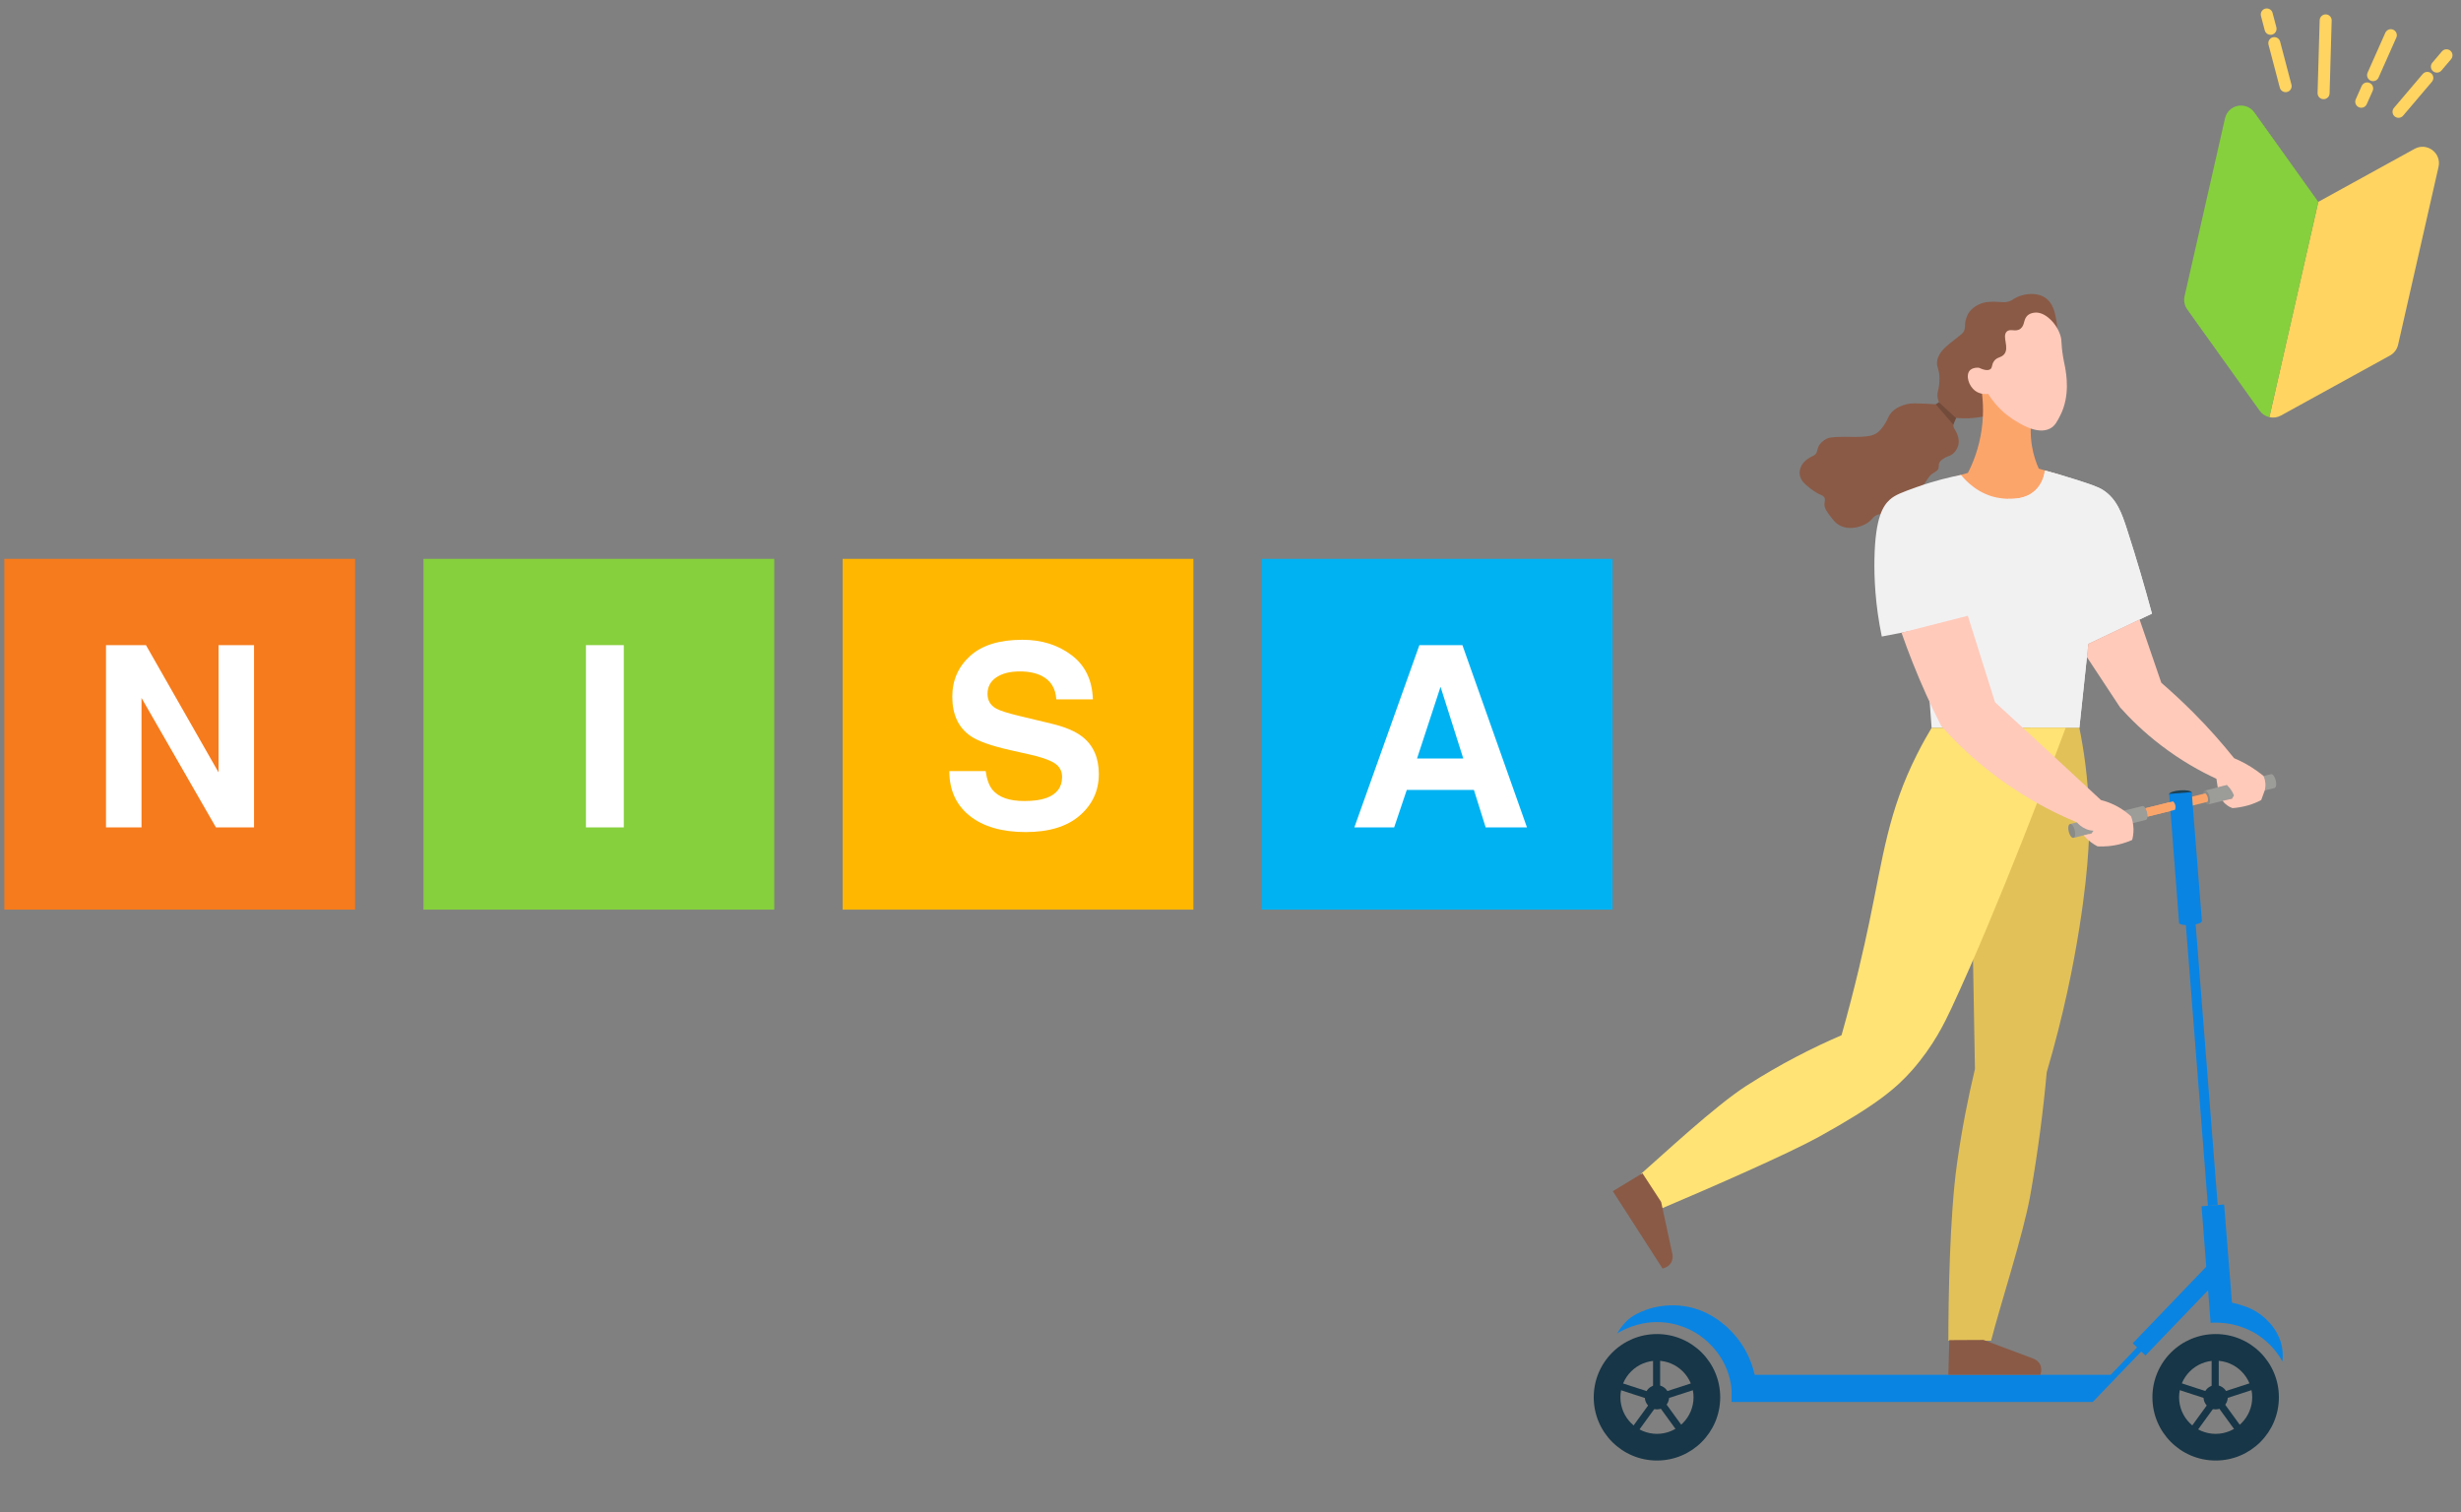 <svg width="288" height="177" viewBox="0 0 288 177" fill="none" xmlns="http://www.w3.org/2000/svg">
<rect x="0" y="0" width="288" height="177" fill="#808080" stroke="none"/>
<path fill-rule="evenodd" clip-rule="evenodd" d="M271.301 23.622L282.569 17.419C284.022 16.62 285.738 17.912 285.37 19.529L280.639 40.346C280.517 40.881 280.173 41.339 279.692 41.604L266.927 48.63C266.5 48.865 266.019 48.922 265.574 48.82L271.301 23.622Z" fill="#FFD461"/>
<path fill-rule="evenodd" clip-rule="evenodd" d="M271.3 23.622L263.819 13.159C262.855 11.81 260.749 12.233 260.382 13.85L255.651 34.667C255.529 35.203 255.642 35.764 255.961 36.211L264.436 48.064C264.719 48.461 265.128 48.719 265.573 48.821L271.3 23.622Z" fill="#86D03D"/>
<path d="M286.303 6.471L285.18 7.794" stroke="#FFD461" stroke-width="1.406" stroke-linecap="round"/>
<path d="M284.058 9.116L280.688 13.084" stroke="#FFD461" stroke-width="1.406" stroke-linecap="round"/>
<path d="M277.019 10.349L276.327 11.906" stroke="#FFD461" stroke-width="1.406" stroke-linecap="round"/>
<path d="M279.786 4.12L277.71 8.792" stroke="#FFD461" stroke-width="1.406" stroke-linecap="round"/>
<path d="M272.164 2.387L271.919 10.904" stroke="#FFD461" stroke-width="1.406" stroke-linecap="round"/>
<path d="M265.271 1.691L265.712 3.369" stroke="#FFD461" stroke-width="1.406" stroke-linecap="round"/>
<path d="M266.153 5.047L267.477 10.082" stroke="#FFD461" stroke-width="1.406" stroke-linecap="round"/>
<g clip-path="url(#clip0_1191_19228)">
<path d="M240.428 40.772C240.718 39.642 240.858 38.541 240.618 37.331C240.468 36.541 240.238 35.401 239.278 34.801C238.508 34.322 237.598 34.401 237.368 34.422C236.658 34.481 236.068 34.761 235.988 34.801C235.538 35.022 235.468 35.161 235.078 35.282C234.638 35.422 234.358 35.352 233.838 35.331C233.218 35.301 232.588 35.282 231.978 35.471C231.818 35.522 230.708 35.892 230.258 36.852C230.008 37.382 229.968 37.831 229.968 37.831C229.938 38.202 229.988 38.452 229.828 38.761C229.718 38.962 229.578 39.072 229.498 39.142C228.298 40.102 227.968 40.352 227.728 40.572C227.428 40.861 226.708 41.541 226.678 42.431C226.658 43.032 226.958 43.221 226.968 44.242C226.968 44.691 226.918 45.102 226.918 45.102C226.838 45.721 226.728 45.882 226.728 46.252C226.728 46.502 226.778 46.882 227.058 47.352C226.688 47.322 226.138 47.282 225.478 47.252C224.238 47.202 223.608 47.172 223.138 47.301C222.728 47.411 221.748 47.672 221.178 48.492C220.888 48.911 220.888 49.212 220.368 49.922C219.998 50.422 219.768 50.592 219.698 50.642C219.268 50.941 218.838 51.022 218.358 51.072C217.418 51.172 216.948 51.121 215.828 51.121C214.278 51.121 213.918 51.231 213.608 51.431C213.368 51.592 213.008 51.822 212.808 52.261C212.638 52.632 212.698 52.892 212.438 53.172C212.258 53.361 212.158 53.331 211.818 53.532C211.618 53.651 211.128 53.941 210.838 54.462C210.768 54.581 210.528 55.041 210.628 55.611C210.738 56.242 211.208 56.632 211.558 56.922C211.898 57.202 212.458 57.661 213.108 57.922C213.198 57.952 213.378 58.032 213.488 58.212C213.628 58.441 213.528 58.681 213.508 58.931C213.458 59.462 213.798 59.892 214.268 60.511C214.588 60.922 214.828 61.231 215.248 61.462C216.308 62.062 217.488 61.661 217.698 61.592C217.958 61.502 218.528 61.312 218.998 60.812C219.158 60.651 219.218 60.532 219.408 60.401C219.868 60.081 220.398 60.132 220.598 60.142C221.888 60.172 223.168 58.892 223.918 58.132C224.648 57.401 225.208 56.602 225.208 56.602C225.658 55.962 225.738 55.702 226.168 55.411C226.468 55.202 226.718 55.132 226.838 54.842C226.948 54.562 226.818 54.392 226.978 54.102C227.078 53.922 227.218 53.822 227.408 53.691C227.798 53.431 228.018 53.411 228.268 53.282C228.758 53.032 229.108 52.471 229.198 51.971C229.318 51.272 228.958 50.602 228.868 50.441C228.748 50.231 228.648 50.132 228.608 49.911C228.538 49.522 228.728 49.161 228.918 48.911C229.288 48.941 229.768 48.971 230.338 48.952C230.338 48.952 230.908 48.931 231.498 48.842C235.458 48.261 237.208 46.931 237.208 46.931C239.248 45.371 239.828 43.111 240.428 40.752V40.772Z" fill="#8A5A46"/>
<path d="M227.478 56.152C228.418 55.882 229.358 55.612 230.298 55.342C230.878 54.212 231.608 52.452 231.918 50.182C232.198 48.132 232.028 46.402 231.818 45.212C233.808 46.342 235.798 47.472 237.788 48.602C237.648 49.472 237.548 50.752 237.798 52.242C237.978 53.302 238.288 54.182 238.588 54.842C239.448 55.102 240.318 55.362 241.178 55.612C241.018 55.982 239.488 59.362 235.878 60.152C232.708 60.852 229.258 59.252 227.478 56.142V56.152Z" fill="#FCA56B"/>
<path d="M228.588 49.702C227.908 48.911 227.218 48.111 226.538 47.322C226.658 47.242 226.778 47.151 226.898 47.072C227.568 47.691 228.238 48.312 228.908 48.931C228.798 49.181 228.698 49.441 228.588 49.691V49.702Z" fill="#734B3B"/>
<path d="M251.838 71.811C249.358 72.992 246.868 74.171 244.388 75.341C244.038 78.621 243.688 81.901 243.338 85.181H226.048C225.758 81.302 225.478 77.412 225.188 73.531C223.528 73.852 221.878 74.171 220.218 74.492C219.438 70.722 219.318 67.591 219.358 65.421C219.448 60.452 220.418 59.142 221.158 58.471C221.778 57.911 222.628 57.602 224.278 57.011C226.398 56.252 228.218 55.831 229.488 55.581C229.948 56.151 231.538 57.971 234.118 58.301C234.928 58.401 236.938 58.661 238.268 57.301C239.038 56.522 239.238 55.562 239.308 55.072C240.168 55.301 241.388 55.642 242.848 56.111C244.598 56.672 245.488 56.962 246.098 57.352C247.728 58.392 248.318 60.132 248.918 61.981C250.038 65.451 250.998 68.742 251.828 71.822L251.838 71.811Z" fill="#F1F1F2"/>
<path d="M246.108 57.342C245.498 56.952 244.608 56.661 242.858 56.102C241.398 55.632 240.168 55.291 239.318 55.062C239.248 55.551 239.048 56.511 238.278 57.291C237.298 58.291 235.968 58.411 234.998 58.371C235.868 67.311 236.738 76.242 237.608 85.181H243.338C243.688 81.901 244.038 78.621 244.388 75.341C246.868 74.162 249.358 72.981 251.838 71.811C251.008 68.731 250.048 65.442 248.928 61.971C248.328 60.121 247.738 58.382 246.108 57.342Z" fill="#F1F1F2"/>
<path d="M230.878 111.961C232.088 103.031 233.288 94.101 234.498 85.181H243.338C243.838 87.621 244.368 91.061 244.488 95.211C244.518 96.471 244.598 100.681 243.338 108.581C242.648 112.951 241.508 118.731 239.518 125.491C239.118 129.941 238.498 134.741 237.608 139.821C236.798 144.411 234.018 152.932 233.008 156.902H228.008C228.008 151.992 228.168 142.221 229.018 136.191C229.578 132.201 230.308 128.491 231.118 125.111C231.038 120.731 230.968 116.351 230.888 111.971L230.878 111.961Z" fill="#E2C159"/>
<path d="M241.747 85.182H226.047C225.647 85.852 225.027 86.912 224.347 88.262C220.967 94.972 220.387 100.142 218.757 107.912C218.117 110.972 217.087 115.552 215.507 121.152C212.187 122.582 208.387 124.492 204.367 127.072C200.697 129.432 194.548 135.182 192.008 137.402C193.258 139.332 193.248 139.472 194.508 141.402C200.298 138.952 209.327 134.992 212.837 133.052C219.627 129.302 221.947 127.312 223.787 125.222C226.277 122.382 227.557 119.722 228.377 117.972C233.897 106.142 240.557 88.352 241.737 85.172L241.747 85.182Z" fill="#FFE375"/>
<path d="M193.908 156.122C189.818 156.122 186.508 159.432 186.508 163.522C186.508 167.612 189.818 170.922 193.908 170.922C197.998 170.922 201.308 167.612 201.308 163.522C201.308 159.432 197.998 156.122 193.908 156.122ZM193.908 167.802C191.548 167.802 189.628 165.882 189.628 163.522C189.628 161.162 191.548 159.242 193.908 159.242C196.268 159.242 198.188 161.162 198.188 163.522C198.188 165.882 196.268 167.802 193.908 167.802Z" fill="#173647"/>
<path d="M195.328 163.521C195.328 164.301 194.688 164.941 193.908 164.941C193.128 164.941 192.488 164.301 192.488 163.521C192.488 162.741 193.128 162.101 193.908 162.101C194.688 162.101 195.328 162.741 195.328 163.521Z" fill="#173647"/>
<path d="M194.278 158.741H193.448V163.531H194.278V158.741Z" fill="#173647"/>
<path d="M189.357 161.714L189.101 162.503L193.656 163.983L193.913 163.193L189.357 161.714Z" fill="#173647"/>
<path d="M190.752 167.397L191.424 167.885L194.239 164.009L193.567 163.521L190.752 167.397Z" fill="#173647"/>
<path d="M196.265 167.483L196.937 166.996L194.122 163.12L193.45 163.608L196.265 167.483Z" fill="#173647"/>
<path d="M198.417 162.595L198.16 161.806L193.605 163.286L193.861 164.075L198.417 162.595Z" fill="#173647"/>
<path d="M259.288 156.122C255.198 156.122 251.888 159.432 251.888 163.522C251.888 167.612 255.198 170.922 259.288 170.922C263.378 170.922 266.688 167.612 266.688 163.522C266.688 159.432 263.378 156.122 259.288 156.122ZM259.288 167.802C256.928 167.802 255.008 165.882 255.008 163.522C255.008 161.162 256.928 159.242 259.288 159.242C261.648 159.242 263.568 161.162 263.568 163.522C263.568 165.882 261.648 167.802 259.288 167.802Z" fill="#173647"/>
<path d="M260.708 163.521C260.708 164.301 260.068 164.941 259.288 164.941C258.508 164.941 257.868 164.301 257.868 163.521C257.868 162.741 258.508 162.101 259.288 162.101C260.068 162.101 260.708 162.741 260.708 163.521Z" fill="#173647"/>
<path d="M259.647 158.741H258.817V163.531H259.647V158.741Z" fill="#173647"/>
<path d="M254.729 161.7L254.473 162.49L259.028 163.969L259.285 163.179L254.729 161.7Z" fill="#173647"/>
<path d="M256.13 167.393L256.802 167.881L259.617 164.005L258.945 163.517L256.13 167.393Z" fill="#173647"/>
<path d="M261.634 167.497L262.306 167.009L259.49 163.134L258.819 163.622L261.634 167.497Z" fill="#173647"/>
<path d="M263.791 162.586L263.534 161.796L258.979 163.276L259.235 164.066L263.791 162.586Z" fill="#173647"/>
<path d="M251.077 158.631L260.087 149.241L258.597 147.811L249.587 157.201L250.087 157.681C249.057 158.751 248.037 159.821 247.007 160.891C232.217 160.891 217.427 160.891 202.647 160.891V164.071H244.907C245.927 163.011 246.947 161.951 247.957 160.891C248.827 159.981 249.707 159.071 250.577 158.161L251.077 158.641V158.631Z" fill="#0984E3"/>
<path d="M255.765 107.781L258.383 141.118L259.529 141.028L256.911 107.691L255.765 107.781Z" fill="#0984E3"/>
<path d="M266.318 91.322C266.208 90.872 265.958 90.552 265.768 90.602L258.058 92.512L258.458 94.132L266.168 92.222C266.168 92.222 266.168 92.222 266.178 92.222C266.368 92.172 266.438 91.772 266.328 91.322H266.318Z" fill="#9C9C99"/>
<path d="M258.577 93.241C258.687 93.691 258.627 94.091 258.427 94.141C258.227 94.191 257.987 93.861 257.877 93.421C257.767 92.971 257.837 92.571 258.027 92.521C258.217 92.471 258.467 92.801 258.577 93.241Z" fill="#8A8A87"/>
<path d="M251.268 95.052C251.158 94.602 250.908 94.282 250.718 94.332L242.248 96.432L242.648 98.052L251.118 95.952C251.308 95.902 251.378 95.502 251.268 95.052Z" fill="#9C9C99"/>
<path d="M242.797 97.151C242.907 97.602 242.847 98.001 242.647 98.052C242.457 98.102 242.207 97.772 242.097 97.332C241.987 96.882 242.047 96.481 242.247 96.431C242.447 96.382 242.687 96.712 242.797 97.151Z" fill="#8A8A87"/>
<path d="M258.348 93.282C258.288 93.052 258.148 92.902 258.088 92.842C255.748 93.422 253.418 94.002 251.078 94.582C251.138 94.692 251.218 94.852 251.278 95.062C251.328 95.272 251.338 95.452 251.328 95.572C253.668 94.992 256.008 94.412 258.348 93.832C258.378 93.752 258.428 93.542 258.348 93.282Z" fill="#FCA56B"/>
<path d="M255.138 92.491C255.868 92.431 256.468 92.551 256.488 92.751C256.508 92.951 255.928 93.161 255.198 93.211C254.468 93.271 253.868 93.151 253.848 92.951C253.828 92.751 254.408 92.541 255.138 92.491Z" fill="#1C4257"/>
<path d="M257.678 107.791L256.488 92.701L253.848 92.911C254.238 97.941 254.628 102.971 255.008 108.001C255.028 108.201 255.628 108.311 256.368 108.261C257.108 108.211 257.688 107.991 257.668 107.801L257.678 107.791Z" fill="#0984E3"/>
<path d="M254.568 94.231C254.508 93.992 254.368 93.841 254.308 93.781C253.228 94.052 252.158 94.311 251.078 94.582C251.138 94.692 251.218 94.852 251.268 95.052C251.318 95.261 251.328 95.442 251.318 95.561C252.388 95.302 253.458 95.031 254.528 94.772C254.558 94.692 254.628 94.481 254.568 94.231Z" fill="#FCA56B"/>
<path d="M267.068 157.741C266.768 155.971 265.678 154.861 265.258 154.451C264.328 153.531 263.358 153.121 262.828 152.921C262.258 152.711 261.708 152.551 261.198 152.451C260.888 148.621 260.578 144.791 260.278 140.961L257.638 141.171C257.988 145.721 258.348 150.261 258.698 154.811C258.978 154.781 259.078 154.781 259.538 154.791C261.978 154.831 263.748 155.911 264.168 156.191C265.768 157.221 266.658 158.521 267.098 159.321C267.138 158.961 267.178 158.401 267.068 157.751V157.741Z" fill="#0984E3"/>
<path d="M205.508 161.792C205.368 160.762 204.908 158.522 203.158 156.422C202.628 155.782 200.778 153.622 197.628 152.952C197.398 152.902 197.188 152.872 196.988 152.842C196.988 152.842 196.268 152.742 195.528 152.762C192.468 152.842 190.728 154.272 190.728 154.272C190.338 154.592 189.748 155.162 189.238 156.072C189.308 156.032 189.358 155.982 189.428 155.942C191.418 154.792 193.298 154.722 193.818 154.722C196.338 154.692 198.138 155.772 198.738 156.172C199.328 156.562 201.408 158.032 202.288 160.842C202.698 162.172 202.698 163.332 202.648 164.072C203.598 163.312 204.558 162.552 205.508 161.782V161.792Z" fill="#0984E3"/>
<path d="M232.668 46.092C233.648 47.661 234.788 48.551 235.498 49.022C236.348 49.572 238.418 50.922 239.908 50.151C240.478 49.852 240.718 49.371 241.108 48.611C242.278 46.301 241.808 43.772 241.668 42.971C241.598 42.581 241.528 42.361 241.428 41.731C241.158 40.081 241.338 39.941 241.098 39.191C241.018 38.952 240.648 37.922 239.678 37.151C238.988 36.602 238.468 36.581 238.308 36.581C238.158 36.581 237.748 36.581 237.388 36.831C236.738 37.291 237.018 38.002 236.468 38.452C235.888 38.922 235.278 38.392 234.848 38.801C234.238 39.382 235.208 40.691 234.528 41.471C234.148 41.911 233.628 41.761 233.288 42.361C233.068 42.742 233.168 43.011 232.938 43.191C232.638 43.431 232.078 43.272 231.568 43.032C230.868 42.992 230.578 43.282 230.518 43.352C230.008 43.922 230.378 45.172 231.158 45.742C231.758 46.191 232.468 46.121 232.688 46.092H232.668Z" fill="#FFCABA"/>
<path d="M250.368 72.501C248.378 73.451 246.378 74.391 244.388 75.341C244.338 75.862 244.278 76.371 244.218 76.891C245.518 78.862 246.808 80.832 248.108 82.791C249.318 84.141 250.878 85.681 252.838 87.181C255.218 89.011 257.498 90.272 259.378 91.141C259.428 91.472 259.478 91.802 259.528 92.141C259.888 92.052 260.248 91.962 260.608 91.871C260.788 92.041 260.988 92.272 261.178 92.582C261.288 92.761 261.368 92.931 261.428 93.082C261.358 93.212 261.288 93.332 261.218 93.462C260.848 93.552 260.468 93.641 260.098 93.722C260.208 93.862 260.368 94.052 260.618 94.231C260.858 94.412 261.088 94.511 261.258 94.572C261.748 94.541 262.358 94.451 263.048 94.261C263.678 94.082 264.208 93.852 264.618 93.632C264.758 93.251 264.898 92.871 265.038 92.492C265.098 92.231 265.168 91.811 265.058 91.322C265.018 91.121 264.948 90.951 264.888 90.811C264.648 90.612 264.388 90.412 264.108 90.212C263.178 89.541 262.258 89.072 261.448 88.731C260.078 87.022 258.488 85.201 256.648 83.362C255.378 82.091 254.128 80.942 252.928 79.901C252.078 77.431 251.238 74.972 250.388 72.501H250.368Z" fill="#FFCABA"/>
<path d="M222.527 74.041C225.117 73.381 227.697 72.721 230.287 72.061C231.347 75.431 232.407 78.811 233.467 82.181C236.137 84.631 238.817 87.091 241.487 89.571C242.947 90.921 244.407 92.281 245.867 93.631C246.437 93.771 247.207 94.031 248.017 94.511C248.587 94.851 249.037 95.211 249.387 95.531C249.517 95.871 249.657 96.381 249.677 97.031C249.677 97.551 249.607 97.991 249.517 98.301C249.177 98.451 248.787 98.601 248.357 98.721C247.237 99.041 246.227 99.091 245.467 99.051C245.227 98.931 244.957 98.761 244.677 98.551C244.317 98.281 244.047 98.001 243.837 97.761C244.147 97.681 244.457 97.611 244.767 97.531L244.987 97.221C244.767 97.211 244.477 97.161 244.147 97.031C243.587 96.801 243.237 96.451 243.057 96.241C240.037 94.991 236.227 93.021 232.347 89.891C230.267 88.221 228.557 86.521 227.167 84.951C226.577 83.781 225.987 82.551 225.407 81.271C224.277 78.761 223.327 76.341 222.527 74.051V74.041Z" fill="#FFCABA"/>
<path d="M238.778 160.892H228.008C228.048 159.542 228.078 158.182 228.118 156.832C229.458 156.832 230.788 156.812 232.128 156.812C234.938 157.862 237.028 158.662 237.908 158.982C238.048 159.032 238.378 159.162 238.618 159.482C238.988 159.962 238.888 160.542 238.778 160.892Z" fill="#8A5A46"/>
<path d="M194.568 148.462C192.628 145.442 190.678 142.422 188.738 139.402C189.898 138.702 191.058 138.002 192.208 137.302C192.938 138.422 193.668 139.542 194.398 140.662C195.038 143.592 195.488 145.782 195.698 146.692C195.728 146.832 195.798 147.182 195.658 147.562C195.458 148.132 194.908 148.362 194.558 148.462H194.568Z" fill="#8A5A46"/>
</g>
<rect x="0.508" y="65.402" width="41.051" height="41.051" fill="#F67B1C"/>
<path d="M29.729 96.83H25.271L16.56 81.678V96.83H12.406V75.499H17.081L25.575 90.39V75.499H29.729V96.83Z" fill="white"/>
<rect x="49.559" y="65.402" width="41.051" height="41.051" fill="#86D03D"/>
<path d="M68.571 75.499H73V96.83H68.571V75.499Z" fill="white"/>
<rect x="98.609" y="65.402" width="41.051" height="41.051" fill="#FFB700"/>
<path d="M119.864 93.743C120.916 93.743 121.77 93.628 122.426 93.396C123.671 92.952 124.293 92.127 124.293 90.921C124.293 90.217 123.984 89.672 123.367 89.286C122.749 88.91 121.78 88.577 120.458 88.288L118.2 87.781C115.981 87.279 114.447 86.734 113.598 86.146C112.161 85.162 111.442 83.623 111.442 81.529C111.442 79.619 112.137 78.032 113.526 76.768C114.915 75.504 116.956 74.873 119.647 74.873C121.895 74.873 123.81 75.471 125.393 76.667C126.985 77.854 127.819 79.581 127.896 81.848H123.613C123.535 80.565 122.976 79.653 121.934 79.113C121.239 78.756 120.376 78.577 119.344 78.577C118.195 78.577 117.279 78.809 116.594 79.272C115.909 79.735 115.566 80.381 115.566 81.211C115.566 81.973 115.904 82.543 116.579 82.919C117.014 83.17 117.94 83.464 119.358 83.802L123.034 84.684C124.645 85.07 125.861 85.586 126.681 86.233C127.954 87.236 128.591 88.688 128.591 90.589C128.591 92.537 127.843 94.158 126.348 95.451C124.862 96.734 122.759 97.376 120.038 97.376C117.26 97.376 115.074 96.744 113.483 95.48C111.891 94.207 111.095 92.46 111.095 90.241H115.349C115.484 91.216 115.75 91.944 116.145 92.427C116.869 93.305 118.109 93.743 119.864 93.743Z" fill="white"/>
<rect x="147.66" y="65.402" width="41.051" height="41.051" fill="#00B2F2"/>
<path d="M172.487 92.445H164.629L163.153 96.83H158.493L166.105 75.499H171.141L178.695 96.83H173.862L172.487 92.445ZM171.243 88.769L168.58 80.376L165.83 88.769H171.243Z" fill="white"/>
<defs>
<clipPath id="clip0_1191_19228">
<rect width="82" height="148" fill="white" transform="translate(185.508 28.402)"/>
</clipPath>
</defs>
</svg>
